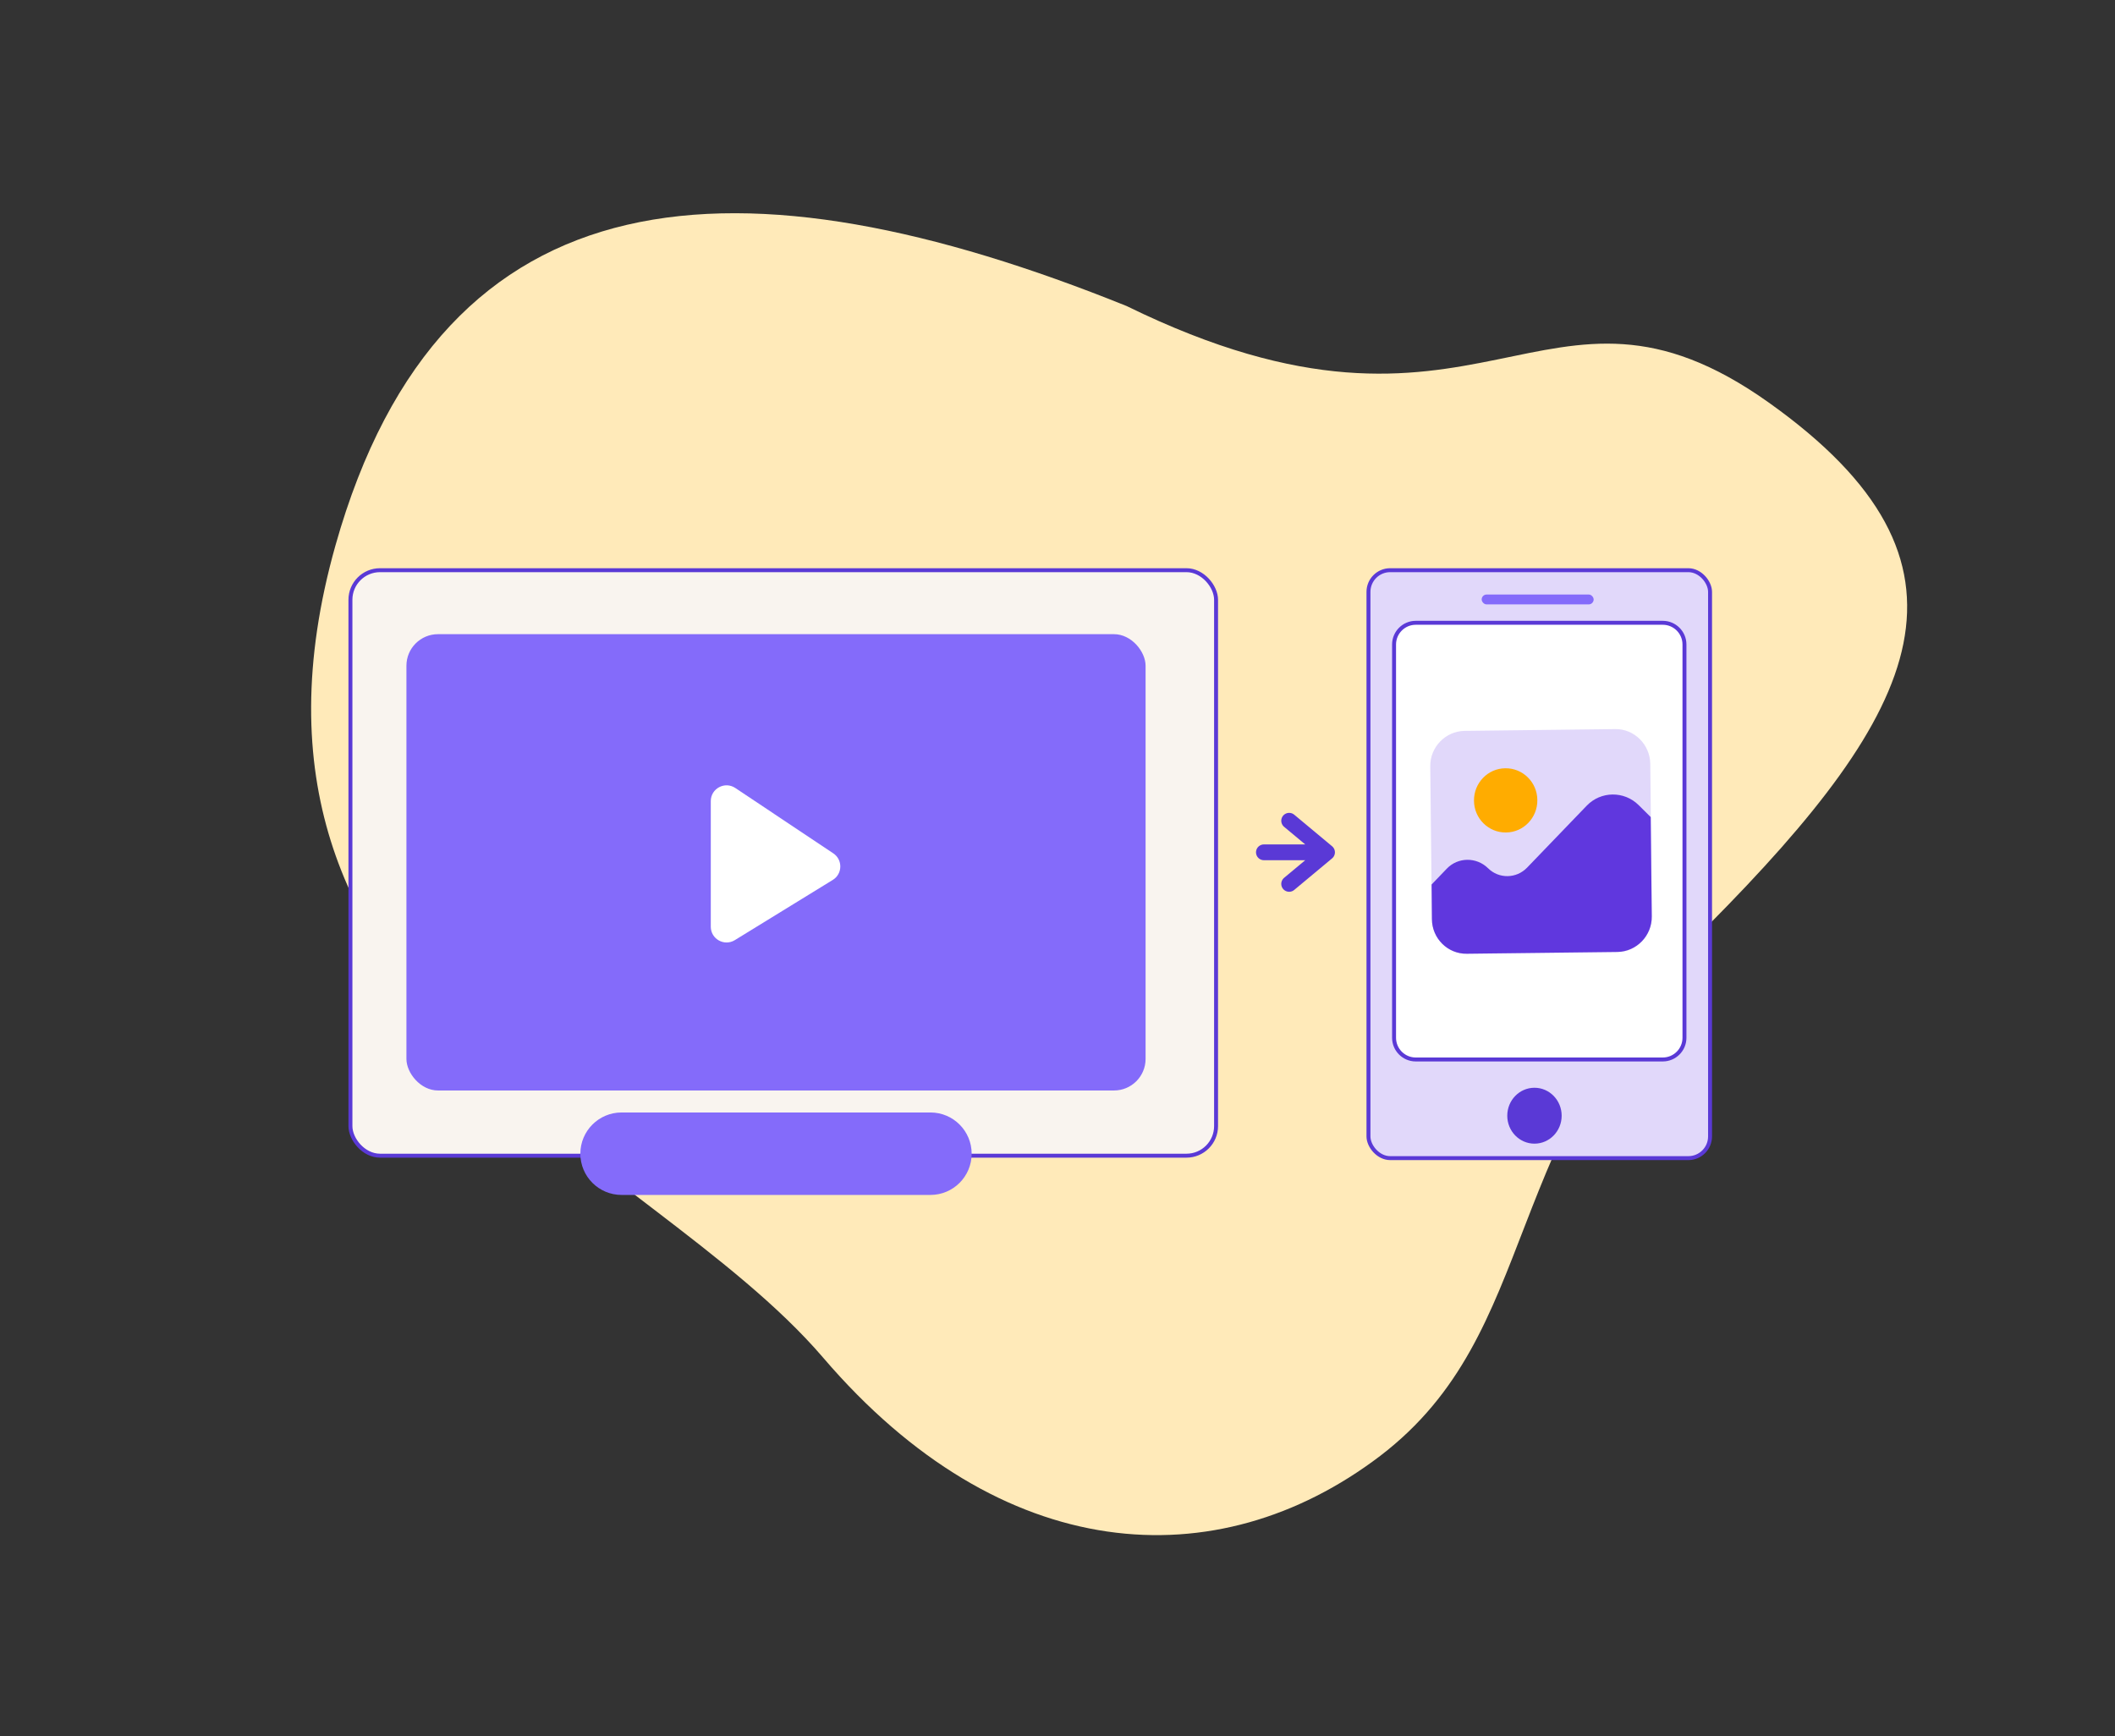 <svg width="268" height="220" viewBox="0 0 268 220" fill="none" xmlns="http://www.w3.org/2000/svg">
<rect x="0" y="0" width="268" height="220" fill="#333333" stroke="none"/>
<g clip-path="url(#clip0_2971_24844)">
<path d="M42.503 69.129C56.086 20.898 93.989 19.105 142.758 38.778C188.034 60.965 195.456 30.607 224.131 51.012C252.806 71.416 243.495 89.975 216.46 117.239C189.426 144.503 195.569 168.675 174.877 184.491C154.153 200.241 126.881 198.421 104.299 172.027C81.666 145.611 25.766 128.543 42.503 69.129Z" fill="#FFEAB9"/>
<rect x="44.404" y="72.25" width="109.689" height="74.19" rx="3.75" fill="#F9F4EF" stroke="#5A39D6" stroke-width="0.5"/>
<rect x="51.5" y="80.359" width="93.661" height="57.82" rx="4" fill="#846BFA"/>
<path d="M90.066 117.423V101.513C90.066 99.916 91.847 98.963 93.176 99.85L105.588 108.129C106.802 108.939 106.768 110.733 105.526 111.497L93.114 119.127C91.781 119.946 90.066 118.988 90.066 117.423Z" fill="white"/>
<path d="M73.538 146.19C73.538 143.304 75.877 140.965 78.763 140.965H117.899C120.784 140.965 123.123 143.304 123.123 146.19C123.123 149.076 120.784 151.415 117.899 151.415H78.763C75.877 151.415 73.538 149.076 73.538 146.19Z" fill="#846BFA"/>
<path d="M160.154 108H168.154M168.154 108L163.354 104M168.154 108L163.354 112" stroke="#5A39D6" stroke-width="2" stroke-linecap="round"/>
<rect x="173.404" y="72.25" width="43.284" height="74.5" rx="2.75" fill="#E1D8FA" stroke="#5A39D6" stroke-width="0.5"/>
<path d="M176.647 81.666C176.647 80.148 177.879 78.916 179.397 78.916H210.695C212.214 78.916 213.445 80.148 213.445 81.666V131.5C213.445 133.019 212.214 134.25 210.695 134.25H179.397C177.879 134.25 176.647 133.019 176.647 131.5V81.666Z" fill="white" stroke="#5A39D6" stroke-width="0.5"/>
<rect x="187.749" y="75.334" width="14.189" height="1.25" rx="0.625" fill="#846BFA"/>
<ellipse cx="194.438" cy="141.375" rx="3.446" ry="3.542" fill="#5A39D6"/>
<path d="M204.984 120.645L185.891 120.871C183.476 120.911 181.482 118.923 181.444 116.476L181.234 97.122C181.196 94.675 183.159 92.652 185.573 92.612L204.666 92.385C207.08 92.345 209.075 94.333 209.113 96.78L209.323 116.134C209.339 118.582 207.398 120.604 204.984 120.645Z" fill="#E1D8FA"/>
<path d="M194.802 101.371C194.835 103.614 193.048 105.474 190.834 105.486C188.621 105.521 186.787 103.71 186.776 101.467C186.743 99.223 188.531 97.363 190.745 97.351C192.958 97.316 194.792 99.127 194.802 101.371Z" fill="#FFAC00"/>
<path d="M181.444 116.476L181.403 112.08L183.321 110.08C184.738 108.592 187.086 108.576 188.553 110.012C189.928 111.381 192.141 111.346 193.494 109.951L201.06 102.091C202.848 100.231 205.799 100.2 207.633 102.011L209.169 103.535L209.301 116.112C209.339 118.559 207.376 120.583 204.962 120.623L185.868 120.849C183.454 120.89 181.46 118.924 181.444 116.476Z" fill="#6037DE"/>
</g>
<defs>
<clipPath id="clip0_2971_24844">
<rect width="267" height="220" fill="white" transform="translate(0.154)"/>
</clipPath>
</defs>
</svg>
